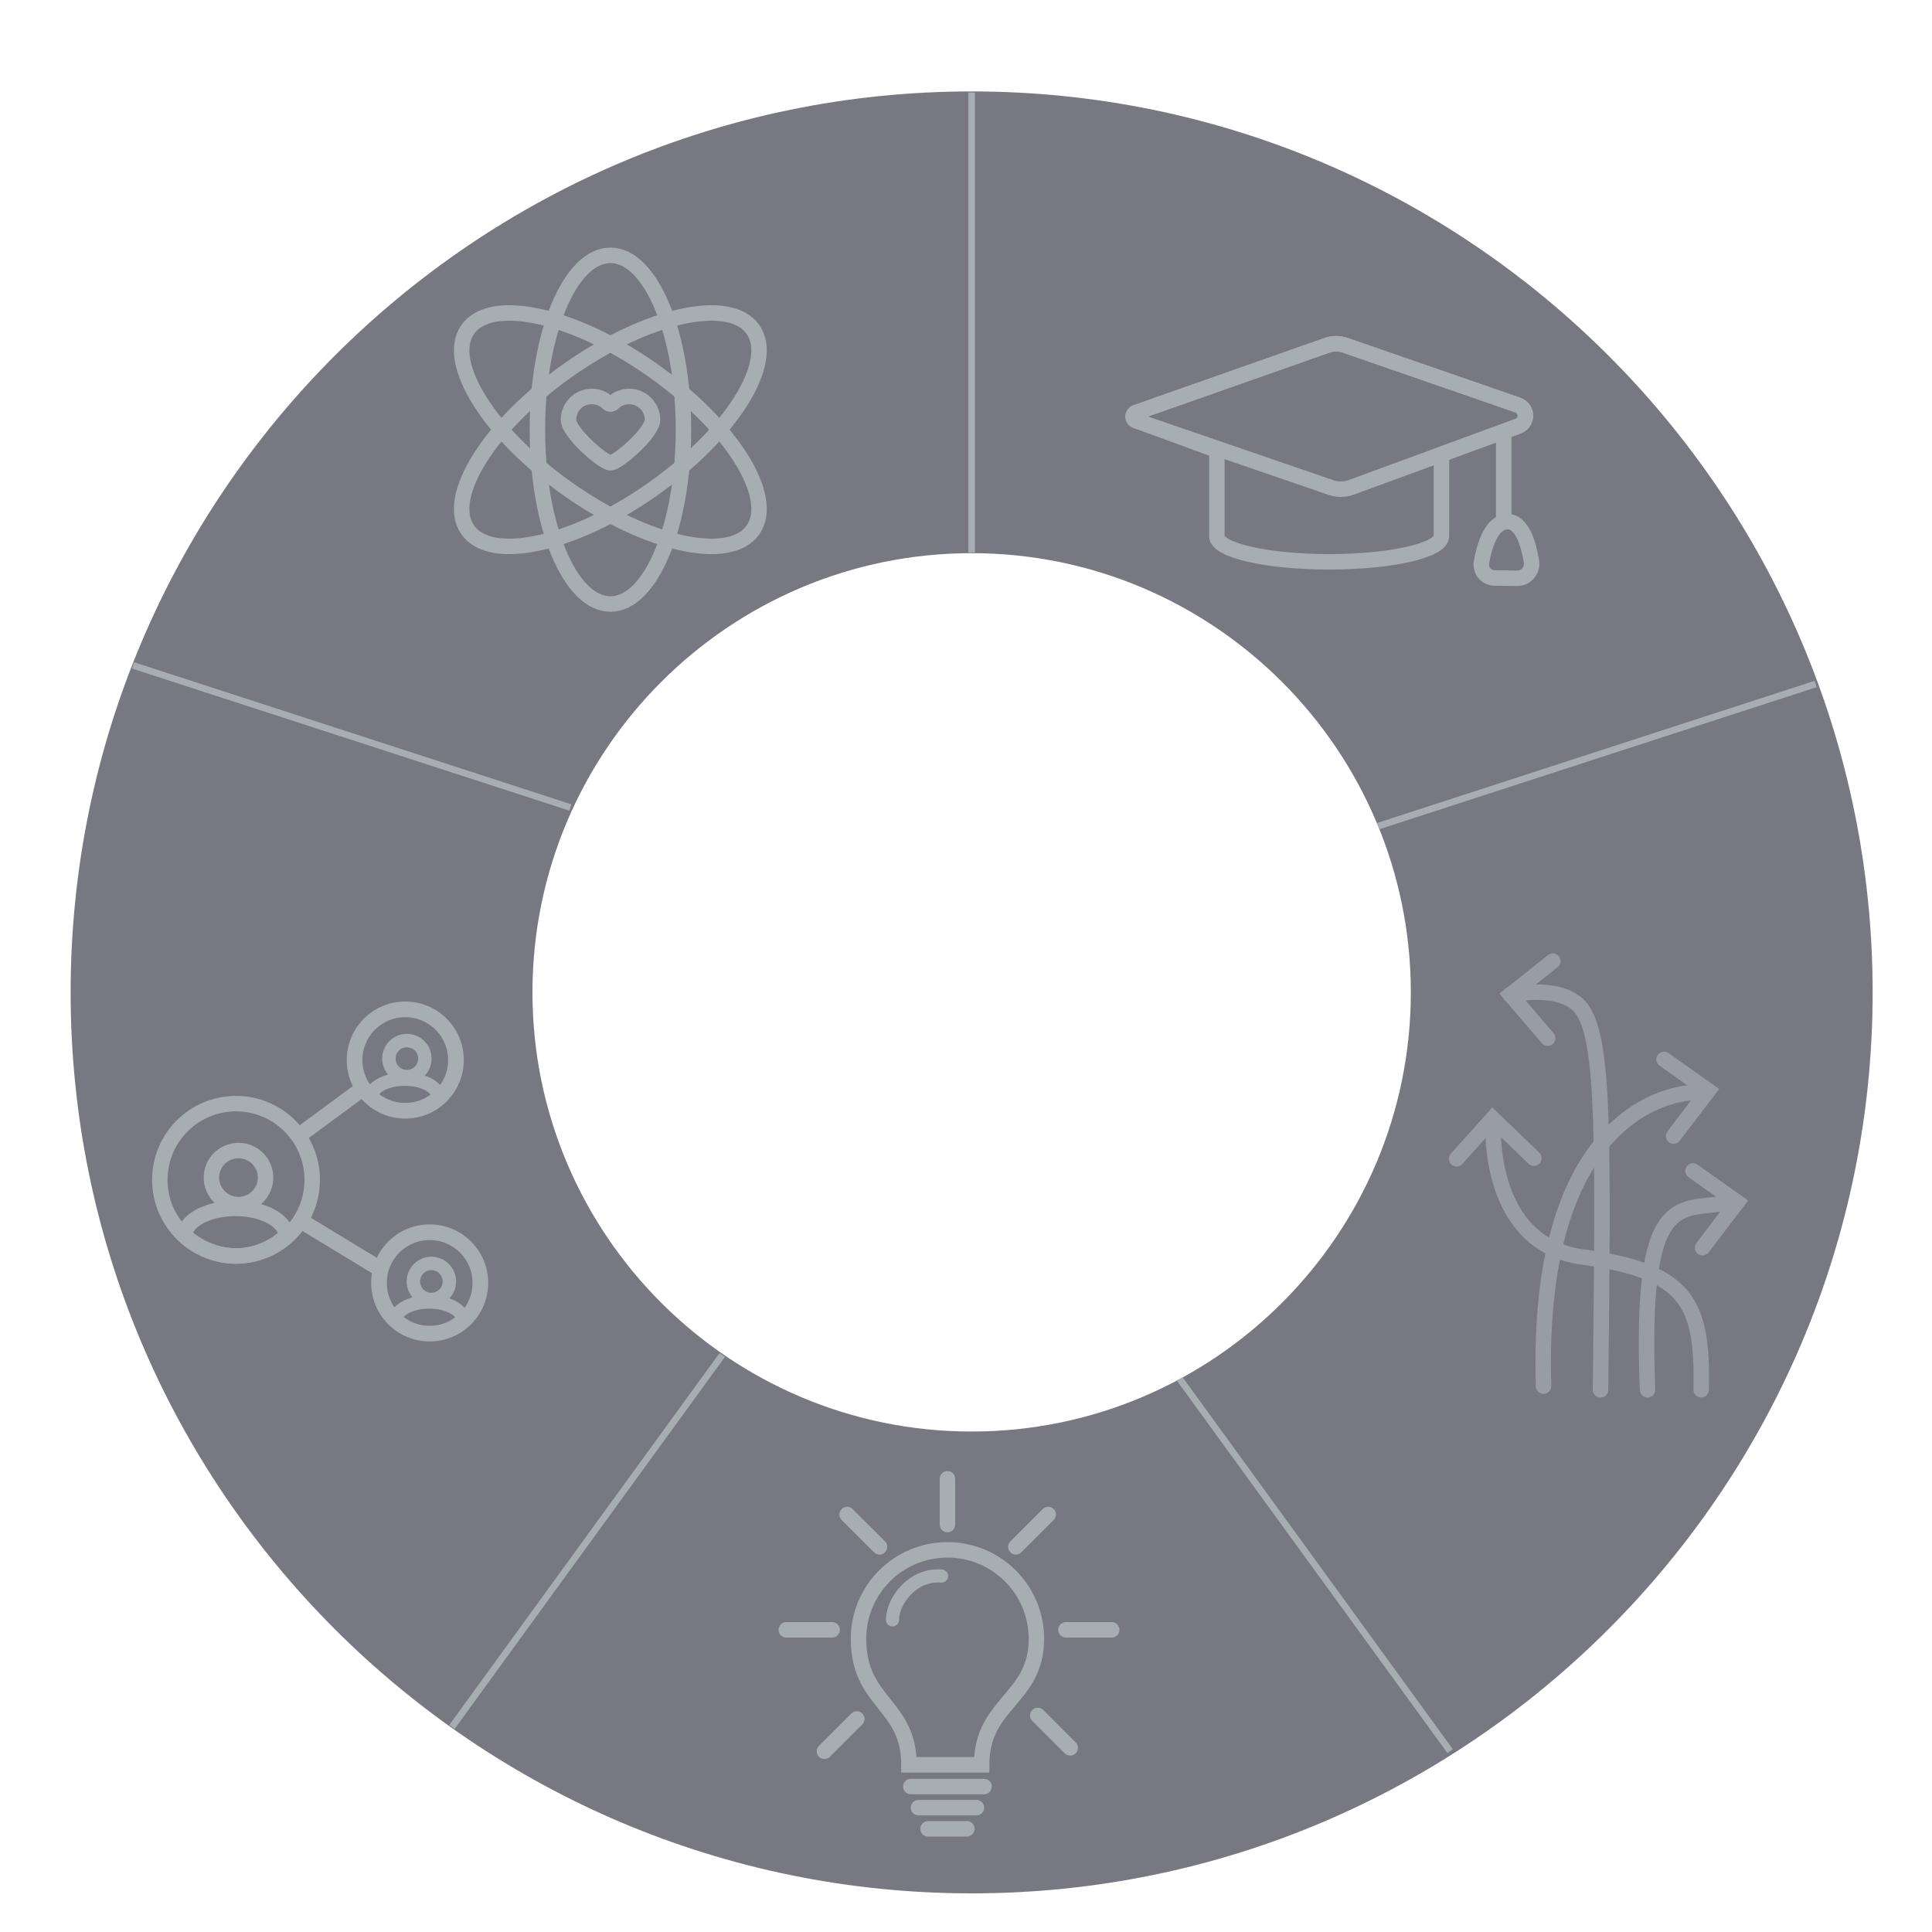 <?xml version="1.0" encoding="utf-8"?>
<!-- Generator: Adobe Illustrator 25.4.1, SVG Export Plug-In . SVG Version: 6.00 Build 0)  -->
<svg version="1.1" id="Ebene_1" xmlns="http://www.w3.org/2000/svg" xmlns:xlink="http://www.w3.org/1999/xlink" x="0px" y="0px"
	 viewBox="0 0 250 250" style="enable-background:new 0 0 250 250;" xml:space="preserve">
<style type="text/css">
	.st0{fill:#787883;}
	.st1{fill:none;stroke:#A7AEB2;stroke-width:2;stroke-linecap:round;stroke-miterlimit:10;}
	.st2{fill:none;stroke:#A7AEB2;stroke-width:1.7;stroke-linecap:round;stroke-miterlimit:10;}
	.st3{fill:none;stroke:#A7AEB2;stroke-width:2;stroke-miterlimit:10;}
	.st4{fill:none;stroke:#A7AEB2;stroke-width:2.025;stroke-miterlimit:10;}
	.st5{fill:none;stroke:#A7AEB2;stroke-width:1.736;stroke-miterlimit:10;}
	.st6{fill:none;stroke:#979DA2;stroke-width:2;stroke-linecap:round;stroke-miterlimit:10;}
	.st7{fill:none;stroke:#A7AEB2;stroke-width:0.856;stroke-miterlimit:10;}
</style>
<path class="st0" d="M125.73,245C61.44,245,9.14,192.7,9.14,128.42c0-64.29,52.3-116.59,116.59-116.59s116.59,52.3,116.59,116.59
	C242.32,192.7,190.02,245,125.73,245z M125.73,71.58c-31.34,0-56.83,25.49-56.83,56.83c0,31.34,25.49,56.83,56.83,56.83
	s56.83-25.49,56.83-56.83C182.56,97.08,157.07,71.58,125.73,71.58z"/>
<g>
	<line class="st1" x1="134.29" y1="221.98" x2="138.48" y2="226.17"/>
	<line class="st1" x1="137.93" y1="210.9" x2="143.85" y2="210.9"/>
	<line class="st1" x1="131.45" y1="200.16" x2="135.64" y2="195.98"/>
	<line class="st1" x1="110.87" y1="222.43" x2="106.68" y2="226.62"/>
	<line class="st1" x1="107.68" y1="210.9" x2="101.75" y2="210.9"/>
	<line class="st1" x1="113.81" y1="200.16" x2="109.62" y2="195.98"/>
	<g>
		<path class="st1" d="M134.11,212.06c0,7.83-7.09,8.26-7.09,16.3l-9.4,0c0-7.87-6.53-7.96-6.53-16.3c0-6.36,5.15-11.51,11.51-11.51
			C128.96,200.55,134.11,205.7,134.11,212.06z"/>
		<line class="st1" x1="117.86" y1="231.18" x2="127.34" y2="231.18"/>
		<line class="st1" x1="118.85" y1="233.91" x2="126.35" y2="233.91"/>
		<line class="st1" x1="120.09" y1="236.65" x2="125.11" y2="236.65"/>
		<line class="st1" x1="122.6" y1="197.28" x2="122.6" y2="191.35"/>
	</g>
	<path class="st2" d="M115.49,209.61c0-2.4,2.55-5.97,6.35-5.67"/>
</g>
<g>
	<path class="st3" d="M196.37,52.41l-22.32-7.73c-0.76-0.26-1.59-0.26-2.35,0.01l-24.71,8.7c-0.5,0.18-0.5,0.87,0,1.04l10.47,3.83
		v11.12c0,1.83,6.51,3.32,14.53,3.32c8.03,0,14.53-1.49,14.53-3.32V58.78l9.87-3.61C197.73,54.68,197.71,52.87,196.37,52.41z"/>
	<path class="st3" d="M172.23,63.09L147,54.42c-0.51-0.17-0.51-0.86,0-1.04l24.71-8.7c0.76-0.27,1.59-0.27,2.35-0.01l22.32,7.73
		c1.34,0.46,1.35,2.28,0.03,2.76l-21.56,7.9C174,63.37,173.07,63.38,172.23,63.09z"/>
	<path class="st3" d="M196.31,74.83l-2.93-0.04c-1.06-0.01-1.86-0.97-1.68-2.02c0.38-2.15,1.3-5.27,3.4-5.27
		c1.89,0,2.72,3,3.07,5.17C198.35,73.81,197.47,74.84,196.31,74.83z"/>
	<line class="st3" x1="194.58" y1="55.17" x2="194.58" y2="68.5"/>
</g>
<g>
	<ellipse class="st3" cx="78.99" cy="55.6" rx="9.45" ry="22.56"/>
	
		<ellipse transform="matrix(0.818 -0.575 0.575 0.818 -17.604 55.541)" class="st3" cx="78.99" cy="55.6" rx="22.56" ry="9.45"/>
	<path class="st3" d="M81.41,51.3c-0.82,0-1.56,0.33-2.1,0.86c-0.18,0.17-0.45,0.17-0.63,0c-0.54-0.53-1.28-0.86-2.1-0.86
		c-1.67,0-3.02,1.35-3.02,3.02c0,1.67,4.52,5.57,5.44,5.57c0.92,0,5.44-3.9,5.44-5.57C84.43,52.65,83.07,51.3,81.41,51.3z"/>
	
		<ellipse transform="matrix(0.575 -0.818 0.818 0.575 -11.919 88.243)" class="st3" cx="78.99" cy="55.6" rx="9.45" ry="22.56"/>
</g>
<circle class="st3" cx="30.54" cy="152.67" r="9.86"/>
<circle class="st3" cx="30.86" cy="152.38" r="3.5"/>
<path class="st3" d="M37.04,159.91c0,0-2.5,2.61-6.49,2.61s-6.66-2.64-6.66-2.64c0-1.7,2.59-3.51,6.58-3.51
	S37.04,158.21,37.04,159.91z"/>
<circle class="st4" cx="52.44" cy="137.17" r="6.56"/>
<circle class="st5" cx="52.65" cy="136.98" r="2.33"/>
<path class="st5" d="M56.76,142c0,0-1.67,1.74-4.32,1.74s-4.43-1.76-4.43-1.76c0-1.13,1.73-2.34,4.38-2.34
	C55.05,139.64,56.76,140.87,56.76,142z"/>
<circle class="st4" cx="55.6" cy="166.01" r="6.56"/>
<circle class="st5" cx="55.82" cy="165.82" r="2.33"/>
<path class="st5" d="M59.93,170.83c0,0-1.67,1.74-4.32,1.74s-4.43-1.76-4.43-1.76c0-1.13,1.73-2.34,4.38-2.34
	S59.93,169.7,59.93,170.83z"/>
<line class="st4" x1="38.87" y1="157.94" x2="49.28" y2="164.26"/>
<line class="st4" x1="38.6" y1="147" x2="46.98" y2="140.82"/>
<g>
	<path class="st6" d="M219.08,141.39c0,0-20.49,0-19.35,37.98"/>
	<polyline class="st6" points="215.33,137.09 221.04,141.13 216.56,147.01 	"/>
	<path class="st6" d="M223.3,155.67c-6.05,1.11-11.12-1.8-10.11,24.17"/>
	<polyline class="st6" points="219.08,151.52 224.79,155.56 220.31,161.45 	"/>
	<path class="st6" d="M195.42,128.72c0,0,7.15-1.59,9.46,2.14c2.7,4.35,2.58,16.65,2.23,48.98"/>
	<polyline class="st6" points="200.93,124.37 195.46,128.72 200.27,134.34 	"/>
	<path class="st6" d="M193.22,145.94c0,0-0.69,15.06,11.54,16.71c13.59,1.84,15.62,5.89,15.37,17.18"/>
	<polyline class="st6" points="188.49,149.94 193.16,144.74 198.49,149.87 	"/>
</g>
<line class="st7" x1="125.73" y1="11.98" x2="125.73" y2="71.49"/>
<line class="st7" x1="17.21" y1="86.1" x2="73.81" y2="104.49"/>
<line class="st7" x1="58.48" y1="223.47" x2="93.46" y2="175.33"/>
<line class="st7" x1="187.64" y1="226.59" x2="152.66" y2="178.44"/>
<line class="st7" x1="234.94" y1="88.51" x2="178.34" y2="106.9"/>
</svg>
